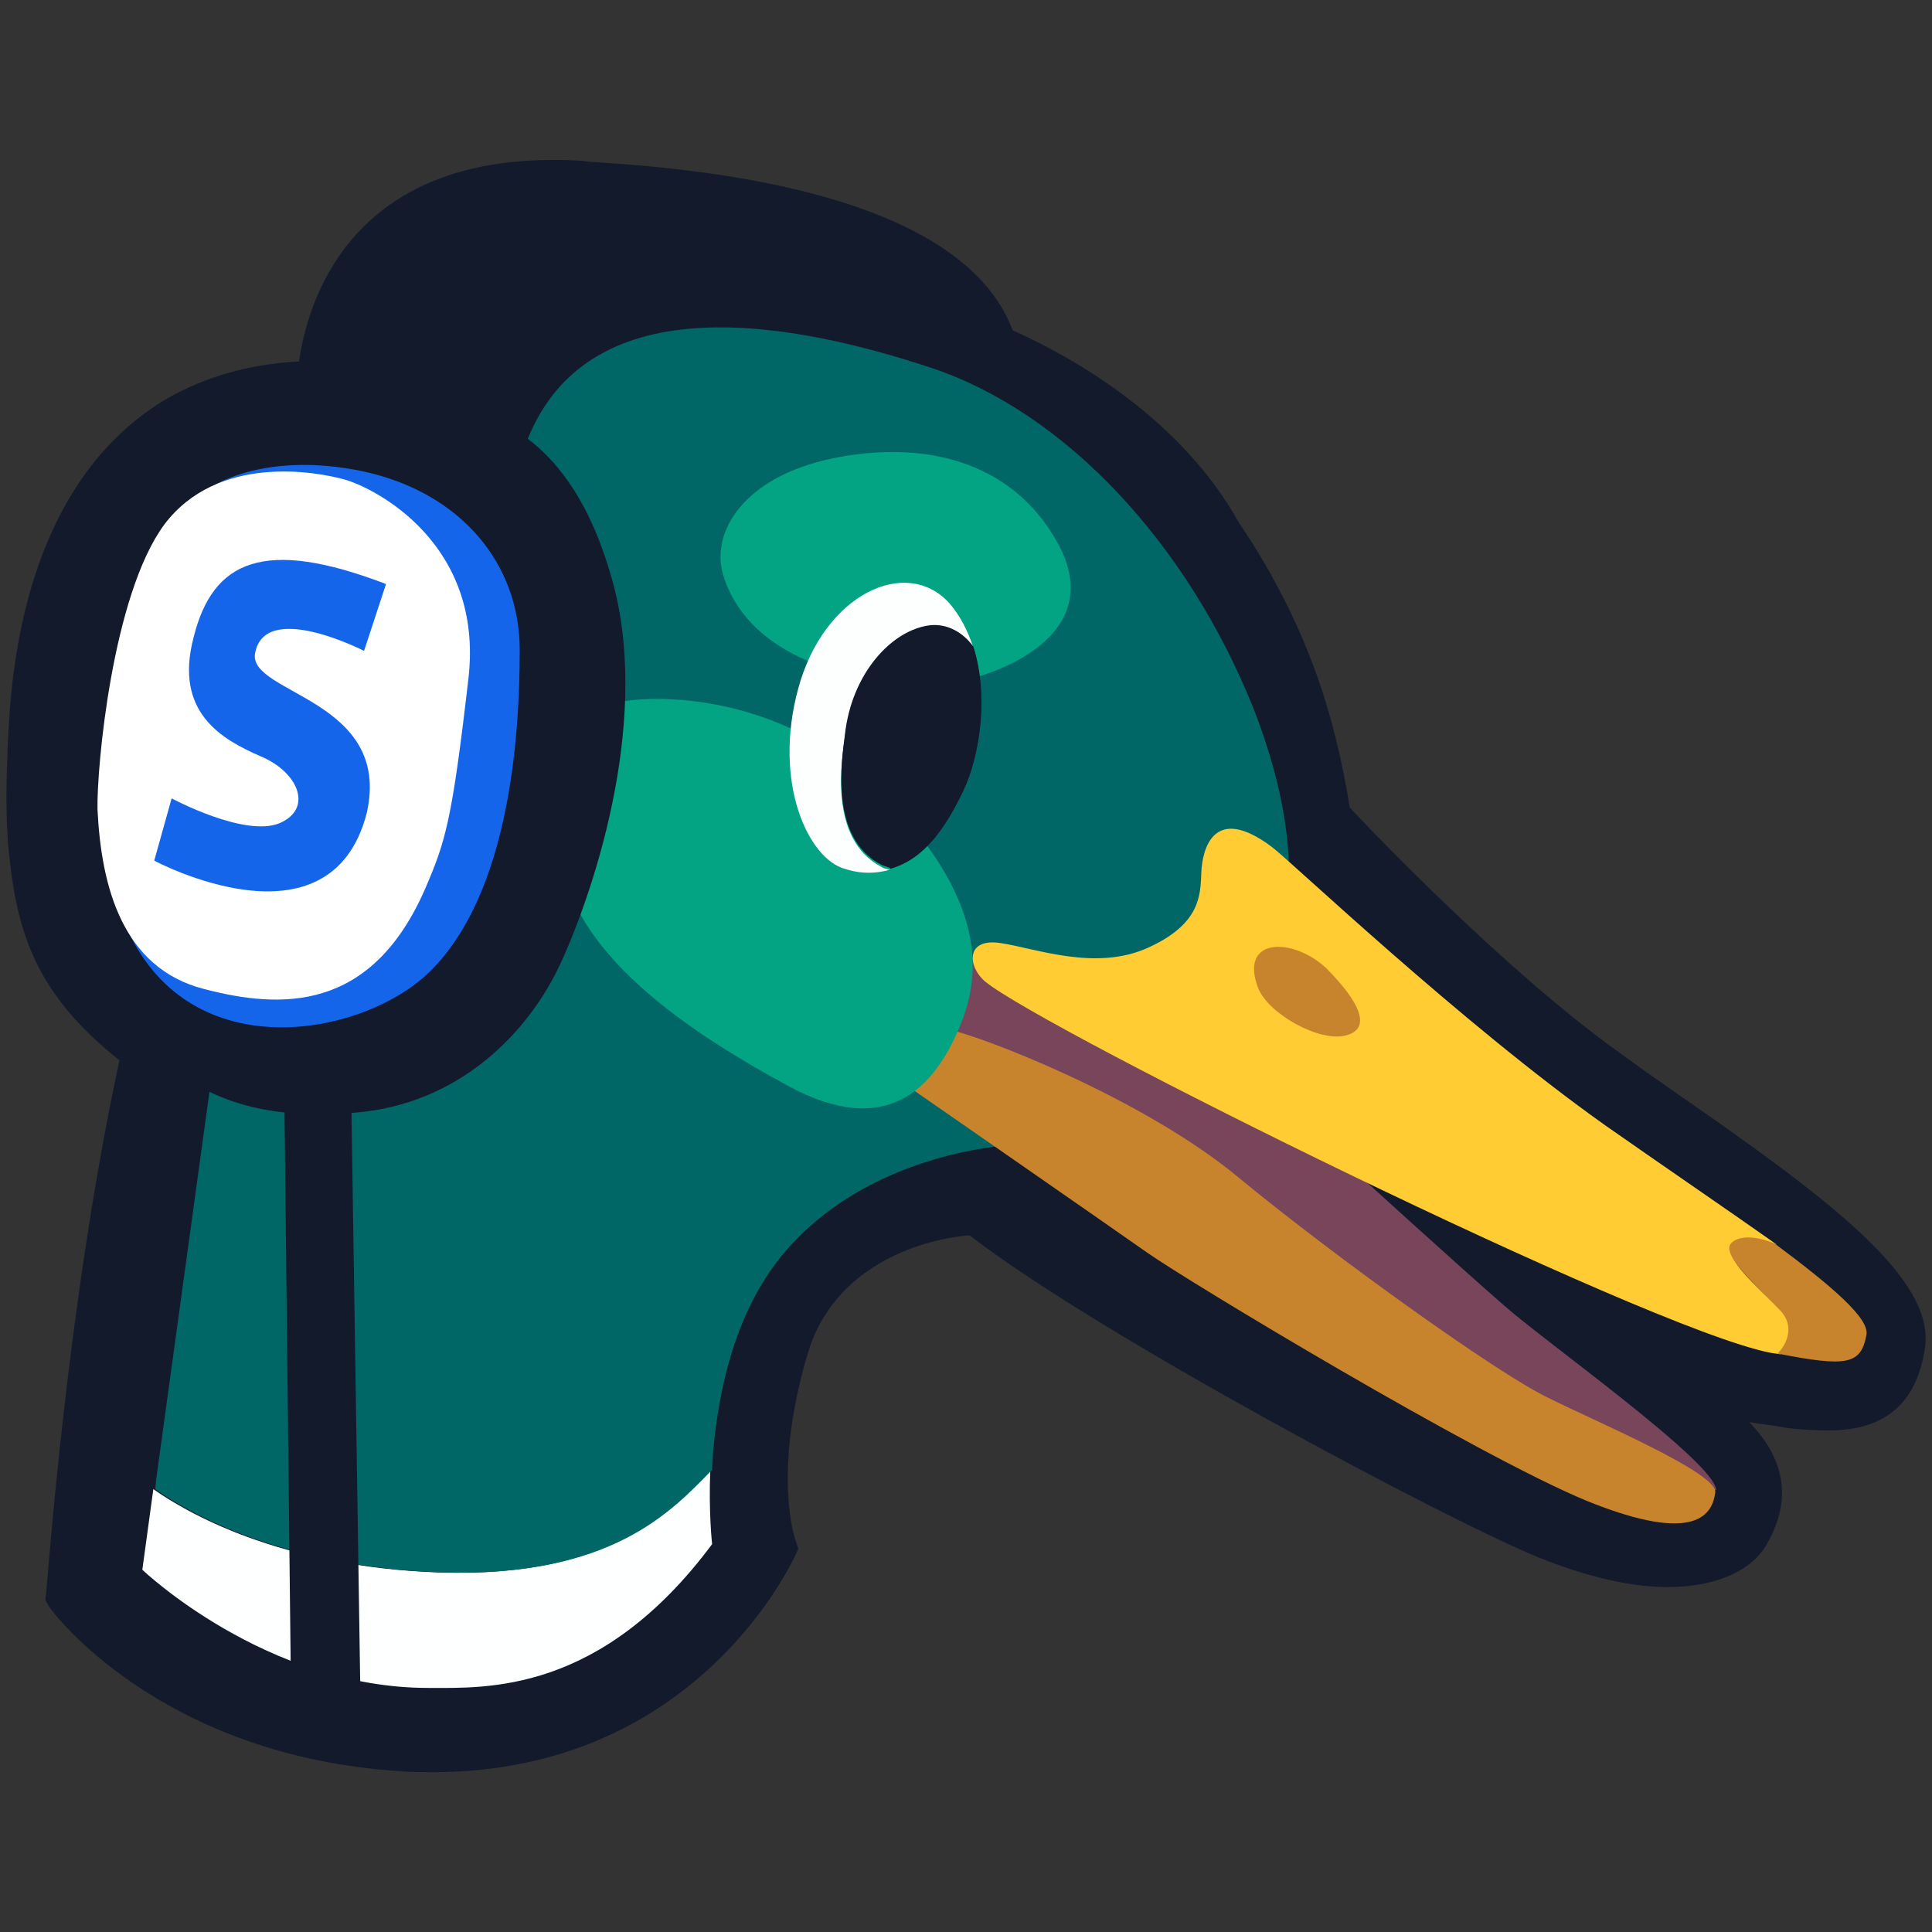<svg xmlns="http://www.w3.org/2000/svg" xmlns:xlink="http://www.w3.org/1999/xlink" id="Capa_1" x="0px" y="0px" viewBox="0 0 300 300" style="enable-background:new 0 0 300 300;" xml:space="preserve"><rect x="0" y="0" width="300" height="300" fill="#333333" stroke="none"/><style type="text/css">	.st0{fill:#121A2C;}	.st1{fill:#FEFFFF;}	.st2{fill:#016666;}	.st3{fill:#79455B;}	.st4{fill:#C8842C;}	.st5{fill:#02A484;}	.st6{fill:#1565EA;}	.st7{fill:#FDFFFF;}	.st8{fill:#FFCC34;}	.st9{fill:#FFFFFF;}</style><g>	<path class="st0" d="M259.94,169.49c-2.84-1.99-5.69-3.98-8.39-5.97c-17.35-12.38-37.98-33.85-41.96-38.12  c-1.99-12.23-5.69-27.17-17.21-44.24c-8.96-16.07-25.32-25.46-35.13-29.87c-8.25-21.91-49.79-25.18-65.72-26.17  c-1.85-0.28-3.84-0.28-5.69-0.28c-31.72,0-38.12,22.19-39.4,31.29c-7.97,0.43-14.65,2.42-20.63,5.83  C7.73,72.76,2.61,94.52,1.48,110.88c-1,15.22-0.14,21.19,0,22.33c1.28,12.23,4.55,21.48,17.07,31.44  C10.3,202.63,7.31,246.73,7.17,247.3l-0.14,1.14l0.57,1c0.57,1,17.5,23.33,54.76,25.6c1.56,0.14,3.27,0.14,4.84,0.14  c40.68,0,55.48-32.15,56.19-33.43l0.57-1.28l-0.43-1.28c0,0-3.7-10.1,1.85-28.88c4.55-15.5,20.91-18.21,25.18-18.49  c19.63,15.22,74.11,44.24,88.48,50.07c7.11,2.84,13.94,4.55,19.91,4.55c7.11,0,12.52-2.28,15.08-6.12  c4.27-6.97,3.41-13.51-2.42-19.49c1.56,0.28,3.41,0.43,5.55,0.85c1.85,0.28,4.41,0.43,6.83,0.43c8.68,0,13.66-4.13,14.94-12.94  C300.33,198.51,284.4,186.41,259.94,169.49z M67.48,272.05c-0.14,0-0.14,0-0.28,0c0.57,0,1.28,0,1.99,0  C68.62,272.05,68.05,272.05,67.48,272.05z M85.12,28.24c0.14,0,0.43,0,0.57,0c0.43,0,0.85,0,1.28,0  C86.54,28.24,85.83,28.1,85.12,28.24z M107.16,30.09c2.28,0.28,4.55,0.71,6.97,1C111.72,30.66,109.44,30.23,107.16,30.09z"></path>	<path class="st0" d="M250.83,166.22c-19.77-14.08-42.96-39.26-42.96-39.26c-1.99-12.94-5.55-27.17-16.93-43.95  c-9.1-16.5-26.46-25.46-34.99-29.16c-6.4-20.91-47.79-24.32-63.44-25.46c-42.96-3.13-42.1,32.43-42.1,32.43l-15.36,51.78  l-11.52,50.07c-8.82,38.69-11.81,84.92-11.81,84.92s16.07,22.05,52.35,24.32c42.67,2.56,57.89-31.44,57.89-31.44  s-4.13-10.81,1.85-31.01s29.3-20.91,29.3-20.91c18.78,14.94,74.68,44.67,88.62,50.36c16.5,6.83,28.02,4.55,31.01-0.28  c2.99-4.84,4.27-10.95-4.69-18.07c-5.83-4.55-9.39-6.97-9.39-6.97c6.69,1.56,7.4,3.27,20.34,4.84c9.1,1.14,16.5,1.14,18.07-9.53  C298.2,197.79,271.6,181.01,250.83,166.22z"></path>	<path class="st1" d="M68.19,244.17c-25.04-0.85-39.54-9.53-44.38-12.94l-1.71,12.52c0,0,19.2,18.35,44.38,18.35  c8.96,0,26.74,1,44.1-22.33c0,0-0.57-4.84-0.28-11.66C104.04,234.64,94.65,245.02,68.19,244.17z"></path>	<path class="st0" d="M22.1,229.94c0,0,0.57,0.43,1.71,1.28l0.14-1.42L22.1,229.94z"></path>	<path class="st0" d="M113.28,225.39l-2.84,0.14c0,1-0.14,1.71-0.14,2.7C111.43,227.24,112.43,226.24,113.28,225.39z"></path>	<path class="st2" d="M194.65,110.03c-10.24-25.6-29.16-45.95-50.07-52.92c-21.05-6.97-52.77-13.23-62.59,10.95  c0,0-46.51,82.22-49.5,101.71l-8.25,60.03l-0.14,1.42c4.69,3.41,19.49,12.09,44.38,12.94c26.46,0.85,35.85-9.53,42.1-15.93  c0-0.85,0.14-1.71,0.14-2.7c0.85-9.25,3.13-20.91,10.24-30.01c13.51-17.07,36.84-17.78,36.84-17.78s17.78,2.13,30.01-10.95  C200.19,153.7,204.75,135.92,194.65,110.03z"></path>	<path class="st3" d="M209.87,181.44c0,0,17.35,15.79,23.76,21.34c6.26,5.55,32.72,24.32,32.86,28.59c0,1-66.29-31.01-66.29-31.01  s-56.76-40.11-56.47-41.25c0.28-1.14,2.42-9.25,3.7-9.67c1.28-0.43,28.02,0.43,28.02,0.43L209.87,181.44z"></path>	<path class="st4" d="M146.99,159.81c4.55,0.71,30.58,10.67,45.52,23.19c15.22,12.52,40.68,30.73,48.08,34.14  c7.4,3.7,26.32,11.66,25.75,14.65c-0.43,3.13-2.7,8.25-19.91,1.28c-17.21-7.11-62.02-34.14-68.28-38.55  c-6.26-4.41-38.26-26.6-38.26-26.6L146.99,159.81z"></path>	<path class="st5" d="M96.07,109.03c6.26-1.28,25.46-1.14,40.11,13.37s17.21,26.17,13.09,36.41c-4.13,10.38-11.66,18.07-26.88,9.81  c-15.22-8.25-29.73-18.35-34.28-31.01C83.55,125.25,96.07,109.03,96.07,109.03z"></path>	<path class="st0" d="M5.74,132.93c1.42,13.09,5.12,21.76,19.91,32.43c6.83,4.84,14.08,8.68,29.59,7.4  c15.65-1.28,26.74-11.95,32.01-23.61c5.26-11.66,14.08-38.41,7.54-60.03C88.53,67.64,76.58,64.79,70.75,62.8  c-5.83-2.13-26.6-7.11-42.39,2.28S6.74,93.39,5.6,111.31C4.61,127.67,5.74,132.93,5.74,132.93z"></path>	<path class="st6" d="M33.34,75.32c0,0,8.11-5.26,23.04-2.13c15.08,3.27,24.32,14.22,24.32,27.74c0,13.37-1.56,37.55-13.8,49.79  c-9.96,9.96-36.13,15.22-46.51-5.12s15.36-35.42,15.36-35.42L33.34,75.32z"></path>	<path class="st5" d="M112.29,89.26c-1.99-6.69,3.27-15.22,16.93-18.07c13.66-2.84,27.74,0,34.99,13.09  c7.25,13.09-6.54,19.49-14.37,21.34C141.73,107.33,117.26,105.62,112.29,89.26z"></path>	<path class="st7" d="M131.2,114.3c1.28-9.53,7.25-16.5,13.23-17.07c2.84-0.28,5.12,1.14,6.69,3.27c-0.85-2.56-1.99-4.84-3.7-6.83  c-6.69-7.4-19.49-1.42-23.47,13.23s1.56,26.46,7.25,28.02c2.7,0.85,4.84,0.71,6.97,0.14c-0.43-0.14-0.85-0.14-1.28-0.43  C128.5,130.23,130.78,117.85,131.2,114.3z"></path>	<path class="st0" d="M151.12,100.36c2.42,7.4,1.14,16.79-1.56,22.47c-2.7,5.55-6.12,10.67-11.38,12.09"></path>	<path class="st0" d="M149.55,122.83c2.7-5.69,3.84-14.94,1.56-22.47c-1.56-2.13-3.98-3.56-6.69-3.27  c-5.97,0.71-12.23,7.54-13.23,17.07c-0.43,3.56-2.56,16.07,5.83,20.2c0.43,0.14,0.85,0.28,1.28,0.43  C143.58,133.5,146.99,128.24,149.55,122.83z"></path>	<path class="st8" d="M276.44,203.34c-3.98-3.84-8.96-8.25-7.4-10.1c1-1.14,3.27-1.28,6.83,0c-7.25-5.12-16.64-11.52-26.6-18.49  c-22.47-15.93-49.07-41.25-51.78-43.24c-9.1-6.83-10.81,0.43-10.95,3.98c-0.14,3.56-0.14,7.97-8.25,11.66  c-8.11,3.7-17.35,0.14-22.9-0.71c-5.55-0.85-5.12,3.7-2.42,5.97c8.96,7.4,102.13,53.63,121.76,57.61c0.57,0.14,1.14,0.14,1.71,0.28  C277.29,209.03,279.28,206.04,276.44,203.34z"></path>	<path class="st4" d="M289.81,207.33c0.57-2.56-5.26-7.54-14.22-14.22c-3.41-1.42-5.83-1.14-6.83,0c-1.42,1.71,3.7,6.26,7.4,10.1  c2.84,2.7,1.14,5.69-0.14,6.97C286.82,212.3,288.95,211.88,289.81,207.33z"></path>	<path class="st4" d="M195.36,153.41c1.56,3.98,9.39,8.39,13.51,7.4c4.27-1,2.28-5.26-2.99-10.53  C200.62,145.45,192.37,145.59,195.36,153.41z"></path>	<path class="st0" d="M44.15,170.34l1,89.33l10.81,3.41l-1.42-92.74H44.15z"></path>	<path class="st9" d="M66.06,137.91c-8.39,19.35-22.47,18.78-34.42,15.65c-12.66-3.27-15.93-15.93-16.5-27.88  c-0.14-6.4,2.28-33.29,10.38-44.24c8.25-10.95,23.47-8.25,28.02-6.97c4.55,1.28,21.62,9.81,19.2,30.87  C70.18,127.53,69.18,130.65,66.06,137.91z"></path>	<path class="st6" d="M23.95,133.64l2.7-9.67c0,0,11.38,6.12,16.79,3.84c5.26-2.28,2.84-7.97-2.99-10.38  c-5.83-2.56-13.51-6.69-10.38-18.49c2.99-11.95,10.95-15.5,29.87-8.25l-3.41,10.38c0,0-15.5-7.97-16.93,0.43  c-1,6.26,21.34,7.11,17.35,24.75C51.26,148.29,23.95,133.64,23.95,133.64z"></path></g></svg>